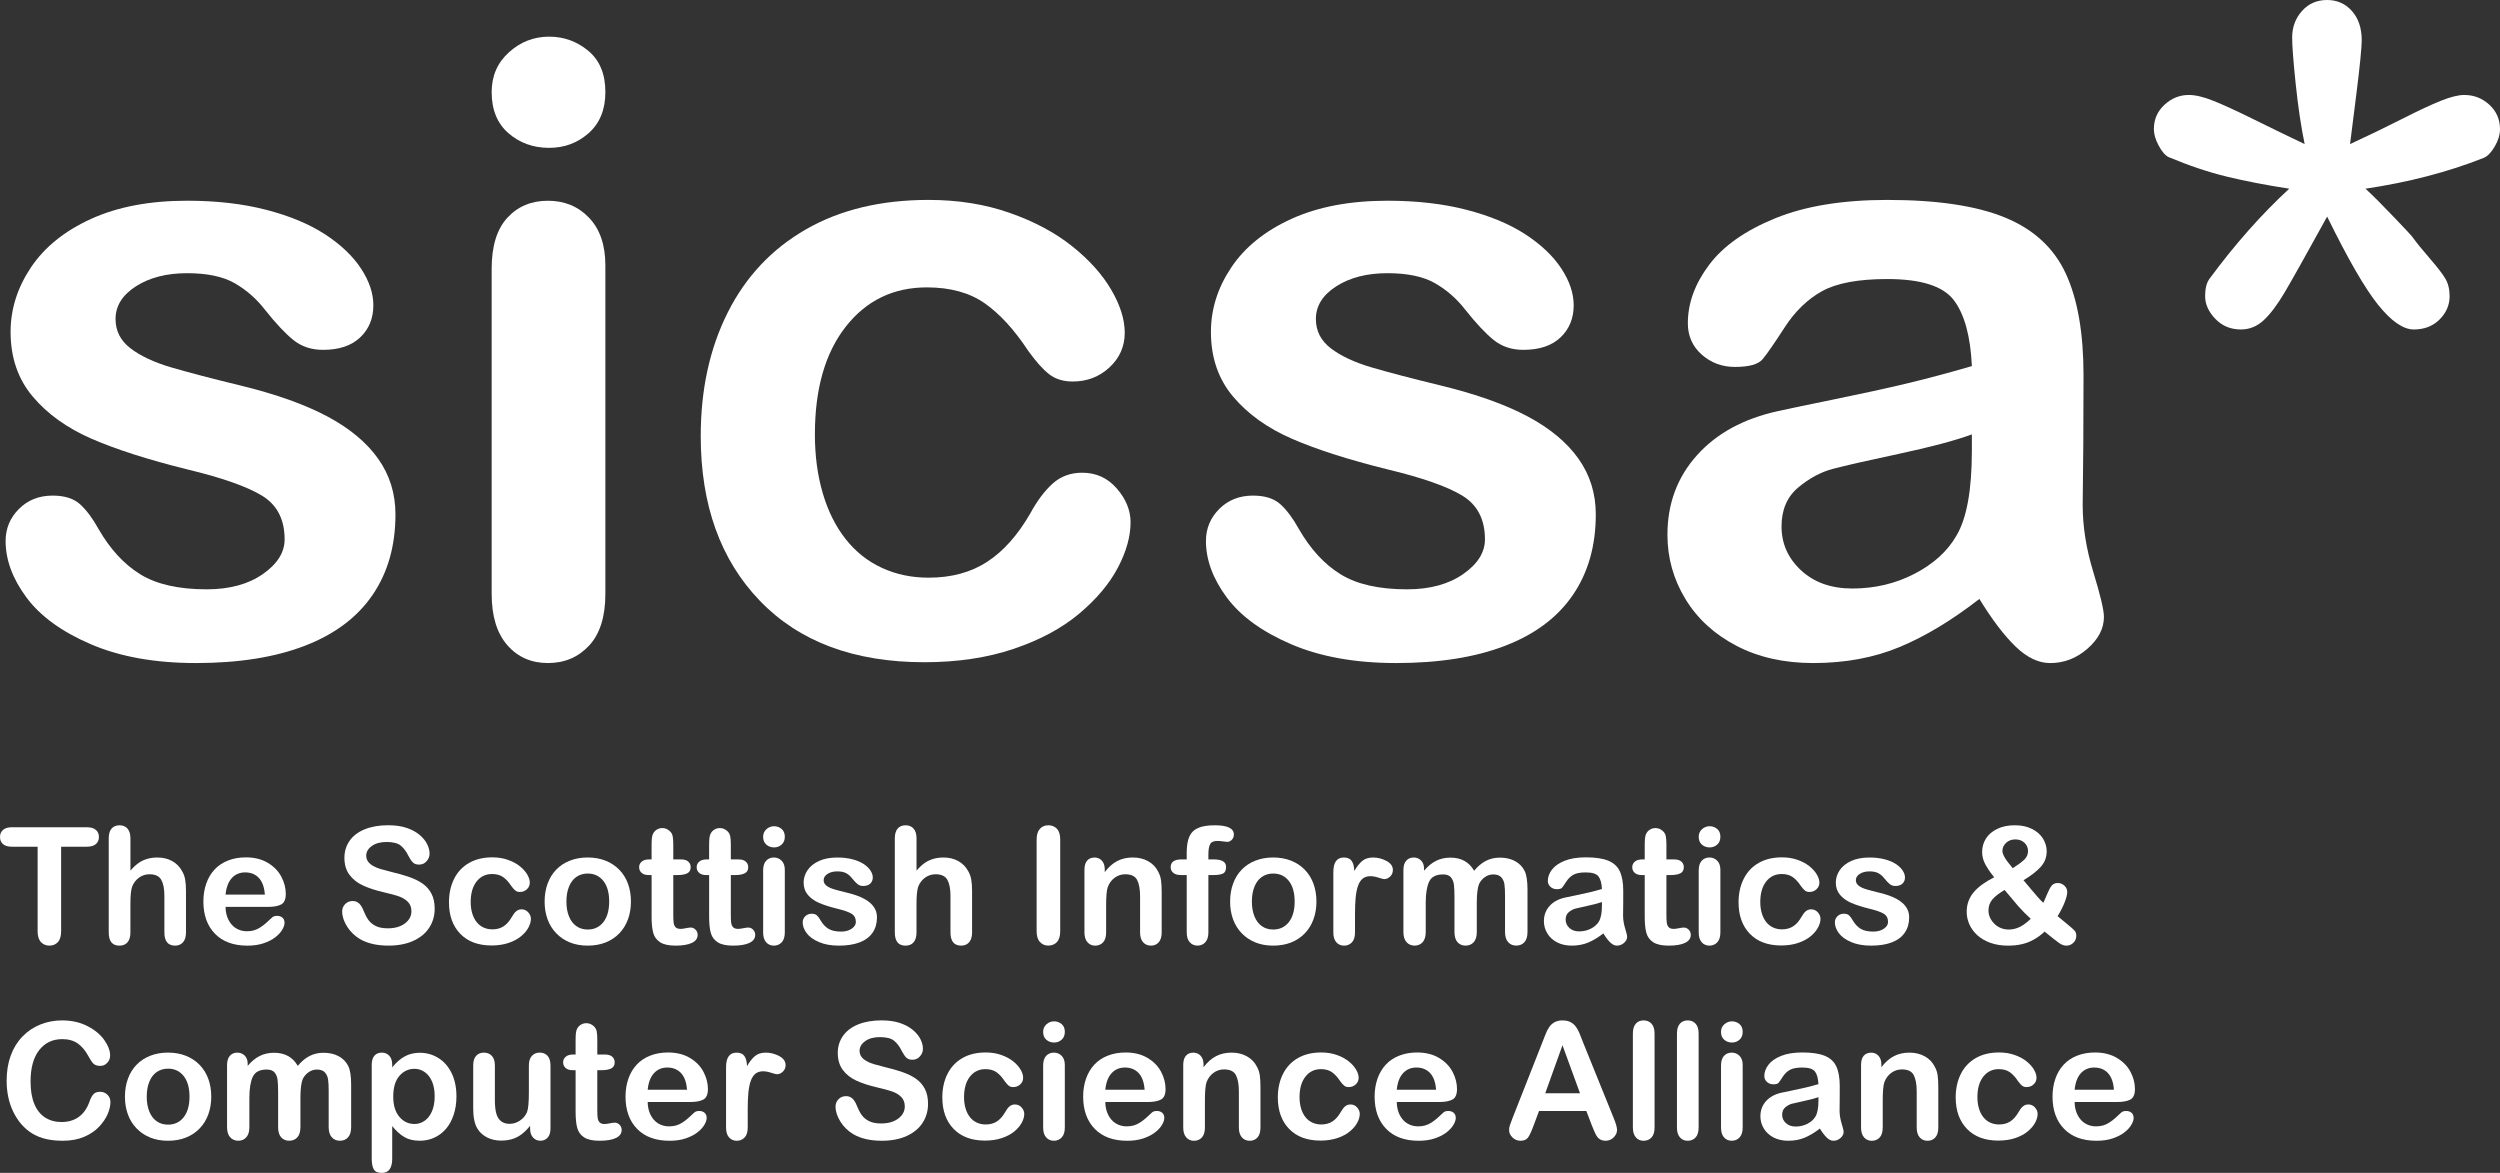 <?xml version="1.0" encoding="UTF-8"?> <svg xmlns="http://www.w3.org/2000/svg" xmlns:xlink="http://www.w3.org/1999/xlink" version="1.1" id="Layer_1" x="0px" y="0px" width="140.684px" height="66.003px" viewBox="0 0 140.684 66.003" xml:space="preserve"><rect x="0" y="0" width="140.684" height="66.003" fill="#333333" stroke="none"/> <g> <path fill="#FFFFFF" d="M22.254,28.945c0,1.766-0.43,3.277-1.289,4.535s-2.129,2.211-3.809,2.859s-3.723,0.973-6.129,0.973 c-2.297,0-4.266-0.352-5.906-1.055s-2.852-1.582-3.633-2.637s-1.172-2.113-1.172-3.176c0-0.703,0.25-1.305,0.75-1.805 s1.133-0.75,1.898-0.75c0.672,0,1.188,0.164,1.547,0.492s0.703,0.789,1.031,1.383c0.656,1.141,1.441,1.992,2.355,2.555 s2.16,0.844,3.738,0.844c1.281,0,2.332-0.285,3.152-0.855s1.23-1.223,1.23-1.957c0-1.125-0.426-1.945-1.277-2.461 s-2.254-1.008-4.207-1.477c-2.203-0.547-3.996-1.121-5.379-1.723s-2.488-1.395-3.316-2.379s-1.242-2.195-1.242-3.633 c0-1.281,0.383-2.492,1.148-3.633s1.895-2.051,3.387-2.73s3.293-1.02,5.402-1.02c1.656,0,3.145,0.172,4.465,0.516 s2.422,0.805,3.305,1.383s1.555,1.219,2.016,1.922s0.691,1.391,0.691,2.063c0,0.734-0.246,1.336-0.738,1.805 s-1.191,0.703-2.098,0.703c-0.656,0-1.215-0.188-1.676-0.563s-0.988-0.938-1.582-1.688c-0.484-0.625-1.055-1.125-1.711-1.5 s-1.547-0.563-2.672-0.563c-1.156,0-2.117,0.246-2.883,0.738s-1.148,1.105-1.148,1.84c0,0.672,0.281,1.223,0.844,1.652 s1.32,0.785,2.273,1.066s2.266,0.625,3.938,1.031c1.984,0.484,3.605,1.063,4.863,1.734s2.211,1.465,2.859,2.379 S22.254,27.773,22.254,28.945z"></path> <path fill="#FFFFFF" d="M30.902,8.32c-0.891,0-1.652-0.273-2.285-0.82s-0.949-1.32-0.949-2.32c0-0.906,0.324-1.652,0.973-2.238 s1.402-0.879,2.262-0.879c0.828,0,1.563,0.266,2.203,0.797s0.961,1.305,0.961,2.32c0,0.984-0.313,1.754-0.938,2.309 S31.762,8.32,30.902,8.32z M34.066,14.93v18.492c0,1.281-0.305,2.25-0.914,2.906s-1.383,0.984-2.32,0.984s-1.699-0.336-2.285-1.008 s-0.879-1.633-0.879-2.883V15.117c0-1.266,0.293-2.219,0.879-2.859s1.348-0.961,2.285-0.961s1.711,0.32,2.32,0.961 S34.066,13.789,34.066,14.93z"></path> <path fill="#FFFFFF" d="M63.621,29.391c0,0.797-0.238,1.648-0.715,2.555s-1.203,1.77-2.18,2.59s-2.207,1.48-3.691,1.98 s-3.156,0.75-5.016,0.75c-3.953,0-7.039-1.152-9.258-3.457s-3.328-5.395-3.328-9.27c0-2.625,0.508-4.945,1.523-6.961 s2.484-3.574,4.406-4.676s4.219-1.652,6.891-1.652c1.656,0,3.176,0.242,4.559,0.727s2.555,1.109,3.516,1.875 s1.695,1.582,2.203,2.449s0.762,1.676,0.762,2.426c0,0.766-0.285,1.414-0.855,1.945s-1.262,0.797-2.074,0.797 c-0.531,0-0.973-0.137-1.324-0.41s-0.746-0.715-1.184-1.324c-0.781-1.188-1.598-2.078-2.449-2.672s-1.934-0.891-3.246-0.891 c-1.891,0-3.414,0.738-4.57,2.215s-1.734,3.496-1.734,6.059c0,1.203,0.148,2.309,0.445,3.316s0.727,1.867,1.289,2.578 s1.242,1.25,2.039,1.617s1.672,0.551,2.625,0.551c1.281,0,2.379-0.297,3.293-0.891s1.723-1.5,2.426-2.719 c0.391-0.719,0.813-1.281,1.266-1.688s1.008-0.609,1.664-0.609c0.781,0,1.43,0.297,1.945,0.891S63.621,28.719,63.621,29.391z"></path> <path fill="#FFFFFF" d="M89.801,28.945c0,1.766-0.43,3.277-1.289,4.535s-2.129,2.211-3.809,2.859s-3.723,0.973-6.129,0.973 c-2.297,0-4.266-0.352-5.906-1.055s-2.852-1.582-3.633-2.637s-1.172-2.113-1.172-3.176c0-0.703,0.25-1.305,0.75-1.805 s1.133-0.75,1.898-0.75c0.672,0,1.188,0.164,1.547,0.492s0.703,0.789,1.031,1.383c0.656,1.141,1.441,1.992,2.355,2.555 s2.16,0.844,3.738,0.844c1.281,0,2.332-0.285,3.152-0.855s1.23-1.223,1.23-1.957c0-1.125-0.426-1.945-1.277-2.461 s-2.254-1.008-4.207-1.477c-2.203-0.547-3.996-1.121-5.379-1.723s-2.488-1.395-3.316-2.379s-1.242-2.195-1.242-3.633 c0-1.281,0.383-2.492,1.148-3.633s1.895-2.051,3.387-2.73s3.293-1.02,5.402-1.02c1.656,0,3.145,0.172,4.465,0.516 s2.422,0.805,3.305,1.383s1.555,1.219,2.016,1.922s0.691,1.391,0.691,2.063c0,0.734-0.246,1.336-0.738,1.805 s-1.191,0.703-2.098,0.703c-0.656,0-1.215-0.188-1.676-0.563s-0.988-0.938-1.582-1.688c-0.484-0.625-1.055-1.125-1.711-1.5 s-1.547-0.563-2.672-0.563c-1.156,0-2.117,0.246-2.883,0.738s-1.148,1.105-1.148,1.84c0,0.672,0.281,1.223,0.844,1.652 s1.32,0.785,2.273,1.066s2.266,0.625,3.938,1.031c1.984,0.484,3.605,1.063,4.863,1.734s2.211,1.465,2.859,2.379 S89.801,27.773,89.801,28.945z"></path> <path fill="#FFFFFF" d="M111.387,33.703c-1.547,1.203-3.043,2.105-4.488,2.707s-3.066,0.902-4.863,0.902 c-1.641,0-3.082-0.324-4.324-0.973s-2.199-1.527-2.871-2.637s-1.008-2.313-1.008-3.609c0-1.75,0.555-3.242,1.664-4.477 s2.633-2.063,4.57-2.484c0.406-0.094,1.414-0.305,3.023-0.633s2.988-0.629,4.137-0.902s2.395-0.605,3.738-0.996 c-0.078-1.688-0.418-2.926-1.02-3.715s-1.848-1.184-3.738-1.184c-1.625,0-2.848,0.227-3.668,0.68s-1.523,1.133-2.109,2.039 s-1,1.504-1.242,1.793s-0.762,0.434-1.559,0.434c-0.719,0-1.34-0.23-1.863-0.691s-0.785-1.051-0.785-1.77 c0-1.125,0.398-2.219,1.195-3.281s2.039-1.938,3.727-2.625s3.789-1.031,6.305-1.031c2.813,0,5.023,0.332,6.633,0.996 s2.746,1.715,3.41,3.152s0.996,3.344,0.996,5.719c0,1.5-0.004,2.773-0.012,3.82s-0.02,2.211-0.035,3.492 c0,1.203,0.199,2.457,0.598,3.762s0.598,2.145,0.598,2.52c0,0.656-0.309,1.254-0.926,1.793s-1.316,0.809-2.098,0.809 c-0.656,0-1.305-0.309-1.945-0.926S112.105,34.875,111.387,33.703z M110.965,24.445c-0.938,0.344-2.301,0.707-4.09,1.09 s-3.027,0.664-3.715,0.844s-1.344,0.531-1.969,1.055s-0.938,1.254-0.938,2.191c0,0.969,0.367,1.793,1.102,2.473 s1.695,1.02,2.883,1.02c1.266,0,2.434-0.277,3.504-0.832s1.855-1.27,2.355-2.145c0.578-0.969,0.867-2.563,0.867-4.781V24.445z"></path> <path fill="#FFFFFF" d="M132.246,8.109c1.016-0.469,1.984-0.938,2.906-1.406s1.656-0.813,2.203-1.031s0.984-0.328,1.313-0.328 c0.547,0,1.02,0.184,1.418,0.551s0.598,0.824,0.598,1.371c0,0.313-0.098,0.637-0.293,0.973s-0.402,0.551-0.621,0.645 c-2.016,0.797-4.234,1.375-6.656,1.734c0.438,0.406,0.977,0.945,1.617,1.617s0.977,1.031,1.008,1.078 c0.234,0.328,0.563,0.734,0.984,1.219s0.715,0.863,0.879,1.137s0.246,0.605,0.246,0.996c0,0.5-0.188,0.938-0.563,1.313 s-0.859,0.563-1.453,0.563s-1.262-0.461-2.004-1.383s-1.699-2.578-2.871-4.969c-1.188,2.156-1.984,3.578-2.391,4.266 s-0.797,1.207-1.172,1.559s-0.805,0.527-1.289,0.527c-0.578,0-1.059-0.199-1.441-0.598s-0.574-0.824-0.574-1.277 c0-0.422,0.078-0.742,0.234-0.961c1.438-1.953,2.938-3.648,4.5-5.086c-1.313-0.203-2.484-0.43-3.516-0.68s-2.125-0.617-3.281-1.102 c-0.188-0.094-0.371-0.309-0.551-0.645s-0.27-0.645-0.27-0.926c0-0.547,0.199-1.004,0.598-1.371s0.855-0.551,1.371-0.551 c0.375,0,0.844,0.113,1.406,0.34s1.277,0.555,2.145,0.984s1.855,0.91,2.965,1.441c-0.203-0.984-0.371-2.113-0.504-3.387 s-0.199-2.145-0.199-2.613c0-0.578,0.184-1.074,0.551-1.488S130.379,0,130.957,0c0.563,0,1.027,0.207,1.395,0.621 s0.551,0.965,0.551,1.652c0,0.188-0.027,0.559-0.082,1.113s-0.133,1.227-0.234,2.016S132.371,7.094,132.246,8.109z"></path> </g> <g> <path fill="#FFFFFF" d="M4.888,47.647H3.44v4.758c0,0.274-0.061,0.478-0.183,0.61c-0.122,0.132-0.28,0.198-0.474,0.198 c-0.196,0-0.356-0.066-0.48-0.201c-0.124-0.134-0.186-0.336-0.186-0.607v-4.758H0.67c-0.226,0-0.395-0.05-0.505-0.149 C0.055,47.398,0,47.266,0,47.102c0-0.17,0.057-0.304,0.172-0.402s0.281-0.147,0.498-0.147h4.218c0.229,0,0.4,0.051,0.511,0.152 c0.112,0.101,0.168,0.233,0.168,0.397s-0.057,0.296-0.17,0.396S5.114,47.647,4.888,47.647z"></path> <path fill="#FFFFFF" d="M7.34,47.182v1.81c0.155-0.179,0.306-0.32,0.454-0.425c0.147-0.104,0.311-0.182,0.489-0.234 c0.179-0.052,0.371-0.078,0.576-0.078c0.31,0,0.584,0.065,0.824,0.196c0.24,0.132,0.428,0.322,0.565,0.572 c0.086,0.146,0.145,0.309,0.174,0.489s0.044,0.388,0.044,0.623v2.337c0,0.244-0.056,0.429-0.167,0.554s-0.26,0.188-0.444,0.188 c-0.402,0-0.604-0.247-0.604-0.741v-2.06c0-0.391-0.058-0.69-0.174-0.9c-0.116-0.21-0.337-0.315-0.662-0.315 c-0.217,0-0.413,0.063-0.587,0.186c-0.174,0.124-0.305,0.293-0.391,0.508c-0.065,0.182-0.098,0.505-0.098,0.969v1.613 c0,0.241-0.054,0.425-0.163,0.552s-0.26,0.189-0.454,0.189c-0.402,0-0.603-0.247-0.603-0.741v-5.29 c0-0.247,0.053-0.433,0.159-0.556c0.106-0.124,0.254-0.186,0.444-0.186c0.194,0,0.345,0.063,0.454,0.188S7.34,46.938,7.34,47.182z"></path> <path fill="#FFFFFF" d="M15.078,51.034h-2.386c0.003,0.276,0.059,0.521,0.167,0.732c0.109,0.212,0.253,0.371,0.434,0.479 c0.18,0.106,0.379,0.16,0.597,0.16c0.146,0,0.279-0.017,0.399-0.051c0.121-0.034,0.238-0.088,0.351-0.161s0.217-0.151,0.313-0.234 c0.095-0.084,0.219-0.196,0.371-0.34c0.063-0.054,0.152-0.08,0.268-0.08c0.125,0,0.226,0.034,0.304,0.103 c0.077,0.068,0.116,0.165,0.116,0.29c0,0.11-0.043,0.239-0.13,0.387s-0.216,0.289-0.391,0.425s-0.393,0.248-0.657,0.337 c-0.264,0.09-0.567,0.134-0.909,0.134c-0.784,0-1.393-0.223-1.828-0.67c-0.435-0.446-0.652-1.053-0.652-1.818 c0-0.36,0.054-0.694,0.161-1.003c0.107-0.309,0.264-0.572,0.469-0.793s0.458-0.39,0.759-0.507c0.301-0.118,0.634-0.177,1.001-0.177 c0.477,0,0.885,0.101,1.226,0.302c0.341,0.201,0.597,0.461,0.767,0.779c0.169,0.319,0.254,0.644,0.254,0.974 c0,0.308-0.088,0.506-0.264,0.597S15.397,51.034,15.078,51.034z M12.692,50.341h2.212c-0.03-0.417-0.143-0.729-0.337-0.937 c-0.195-0.207-0.452-0.311-0.771-0.311c-0.304,0-0.553,0.105-0.748,0.315C12.853,49.62,12.734,49.93,12.692,50.341z"></path> <path fill="#FFFFFF" d="M24.461,51.136c0,0.396-0.102,0.752-0.306,1.067c-0.204,0.316-0.502,0.563-0.896,0.742 s-0.859,0.268-1.398,0.268c-0.646,0-1.18-0.122-1.6-0.366c-0.298-0.176-0.54-0.41-0.726-0.703 c-0.186-0.294-0.279-0.579-0.279-0.855c0-0.161,0.056-0.299,0.167-0.414c0.112-0.114,0.254-0.172,0.427-0.172 c0.14,0,0.258,0.045,0.355,0.134c0.097,0.09,0.179,0.223,0.248,0.398c0.083,0.208,0.173,0.383,0.27,0.522s0.233,0.255,0.409,0.346 c0.176,0.092,0.407,0.137,0.693,0.137c0.393,0,0.712-0.092,0.958-0.274c0.246-0.184,0.369-0.412,0.369-0.687 c0-0.217-0.066-0.394-0.199-0.529c-0.133-0.135-0.304-0.239-0.514-0.311s-0.491-0.147-0.842-0.228 c-0.471-0.11-0.865-0.239-1.182-0.387c-0.317-0.147-0.569-0.349-0.755-0.603c-0.186-0.255-0.279-0.571-0.279-0.95 c0-0.36,0.098-0.68,0.294-0.96c0.197-0.28,0.481-0.495,0.854-0.646c0.373-0.15,0.81-0.226,1.313-0.226 c0.402,0,0.75,0.05,1.043,0.149c0.293,0.1,0.537,0.232,0.73,0.397c0.193,0.165,0.335,0.339,0.424,0.521s0.134,0.359,0.134,0.532 c0,0.157-0.056,0.3-0.168,0.426c-0.111,0.127-0.251,0.19-0.417,0.19c-0.152,0-0.268-0.038-0.346-0.114 c-0.079-0.076-0.165-0.2-0.257-0.373c-0.119-0.247-0.262-0.439-0.429-0.578c-0.167-0.139-0.435-0.208-0.804-0.208 c-0.342,0-0.619,0.075-0.829,0.226s-0.315,0.331-0.315,0.543c0,0.131,0.036,0.244,0.107,0.34c0.072,0.095,0.17,0.177,0.295,0.245 c0.125,0.068,0.252,0.122,0.38,0.161s0.339,0.096,0.634,0.17c0.37,0.086,0.704,0.182,1.003,0.286 c0.299,0.104,0.554,0.23,0.764,0.379c0.21,0.149,0.374,0.338,0.492,0.565C24.402,50.527,24.461,50.805,24.461,51.136z"></path> <path fill="#FFFFFF" d="M29.876,51.704c0,0.152-0.045,0.314-0.136,0.487s-0.229,0.337-0.416,0.493s-0.421,0.282-0.704,0.378 c-0.283,0.095-0.602,0.143-0.956,0.143c-0.754,0-1.342-0.22-1.765-0.659c-0.423-0.438-0.634-1.028-0.634-1.767 c0-0.5,0.097-0.942,0.291-1.327c0.193-0.384,0.474-0.681,0.84-0.891c0.366-0.211,0.804-0.315,1.313-0.315 c0.316,0,0.605,0.046,0.869,0.139c0.264,0.092,0.487,0.211,0.67,0.357c0.184,0.146,0.323,0.302,0.42,0.467 c0.097,0.165,0.145,0.319,0.145,0.462c0,0.146-0.054,0.27-0.163,0.371s-0.241,0.152-0.396,0.152c-0.101,0-0.186-0.026-0.252-0.078 c-0.067-0.053-0.142-0.137-0.226-0.253c-0.149-0.227-0.305-0.396-0.467-0.509c-0.163-0.113-0.369-0.17-0.619-0.17 c-0.36,0-0.651,0.141-0.872,0.422c-0.22,0.281-0.331,0.667-0.331,1.155c0,0.229,0.028,0.439,0.085,0.632s0.139,0.356,0.246,0.491 c0.107,0.136,0.237,0.238,0.389,0.309c0.152,0.07,0.319,0.105,0.5,0.105c0.244,0,0.454-0.057,0.628-0.17s0.328-0.286,0.462-0.519 c0.074-0.137,0.155-0.244,0.241-0.321c0.086-0.078,0.192-0.116,0.317-0.116c0.149,0,0.272,0.057,0.371,0.169 C29.827,51.455,29.876,51.576,29.876,51.704z"></path> <path fill="#FFFFFF" d="M35.505,50.734c0,0.363-0.056,0.699-0.169,1.006s-0.277,0.57-0.492,0.79 c-0.214,0.221-0.471,0.39-0.769,0.508c-0.298,0.117-0.633,0.176-1.005,0.176c-0.37,0-0.702-0.06-0.997-0.179 s-0.55-0.289-0.766-0.511c-0.216-0.223-0.38-0.484-0.491-0.787c-0.112-0.302-0.168-0.637-0.168-1.003 c0-0.369,0.057-0.707,0.17-1.014s0.275-0.569,0.487-0.786c0.212-0.218,0.468-0.386,0.769-0.503 c0.301-0.118,0.633-0.177,0.997-0.177c0.369,0,0.704,0.06,1.005,0.179c0.301,0.119,0.559,0.289,0.773,0.51 c0.215,0.22,0.378,0.482,0.489,0.786C35.449,50.033,35.505,50.368,35.505,50.734z M34.281,50.734c0-0.497-0.109-0.885-0.328-1.161 c-0.219-0.277-0.513-0.416-0.882-0.416c-0.238,0-0.448,0.063-0.63,0.186c-0.182,0.124-0.322,0.307-0.42,0.548 c-0.098,0.241-0.147,0.522-0.147,0.844c0,0.319,0.049,0.598,0.146,0.836s0.235,0.421,0.416,0.547c0.18,0.127,0.392,0.19,0.637,0.19 c0.369,0,0.663-0.14,0.882-0.418C34.171,51.611,34.281,51.226,34.281,50.734z"></path> <path fill="#FFFFFF" d="M36.533,48.362h0.134v-0.732c0-0.197,0.005-0.352,0.016-0.463c0.01-0.111,0.04-0.208,0.087-0.288 c0.048-0.083,0.116-0.151,0.206-0.203s0.189-0.078,0.299-0.078c0.155,0,0.295,0.058,0.42,0.174 c0.083,0.078,0.136,0.172,0.159,0.284c0.022,0.111,0.034,0.271,0.034,0.476v0.831h0.447c0.173,0,0.304,0.041,0.396,0.123 c0.091,0.082,0.136,0.187,0.136,0.314c0,0.164-0.065,0.278-0.194,0.345c-0.13,0.065-0.315,0.098-0.557,0.098h-0.228v2.243 c0,0.19,0.007,0.337,0.02,0.439c0.013,0.104,0.049,0.187,0.107,0.251c0.058,0.063,0.152,0.096,0.284,0.096 c0.071,0,0.168-0.013,0.29-0.038s0.218-0.038,0.286-0.038c0.098,0,0.187,0.04,0.266,0.119c0.079,0.078,0.119,0.176,0.119,0.292 c0,0.196-0.107,0.348-0.322,0.451c-0.214,0.104-0.522,0.156-0.925,0.156c-0.381,0-0.67-0.063-0.867-0.191s-0.326-0.306-0.387-0.532 s-0.091-0.528-0.091-0.906v-2.342h-0.161c-0.175,0-0.31-0.041-0.402-0.125c-0.092-0.083-0.139-0.189-0.139-0.317 s0.048-0.232,0.146-0.314C36.208,48.403,36.348,48.362,36.533,48.362z"></path> <path fill="#FFFFFF" d="M39.771,48.362h0.134v-0.732c0-0.197,0.005-0.352,0.016-0.463c0.01-0.111,0.04-0.208,0.087-0.288 c0.048-0.083,0.116-0.151,0.206-0.203s0.189-0.078,0.299-0.078c0.155,0,0.295,0.058,0.42,0.174 c0.083,0.078,0.136,0.172,0.159,0.284c0.022,0.111,0.034,0.271,0.034,0.476v0.831h0.447c0.173,0,0.304,0.041,0.396,0.123 c0.091,0.082,0.136,0.187,0.136,0.314c0,0.164-0.065,0.278-0.194,0.345c-0.13,0.065-0.315,0.098-0.557,0.098h-0.228v2.243 c0,0.19,0.007,0.337,0.02,0.439c0.013,0.104,0.049,0.187,0.107,0.251c0.058,0.063,0.152,0.096,0.284,0.096 c0.071,0,0.168-0.013,0.29-0.038s0.218-0.038,0.286-0.038c0.098,0,0.187,0.04,0.266,0.119c0.079,0.078,0.119,0.176,0.119,0.292 c0,0.196-0.107,0.348-0.322,0.451c-0.214,0.104-0.522,0.156-0.925,0.156c-0.381,0-0.67-0.063-0.867-0.191s-0.326-0.306-0.387-0.532 s-0.091-0.528-0.091-0.906v-2.342h-0.161c-0.175,0-0.31-0.041-0.402-0.125c-0.092-0.083-0.139-0.189-0.139-0.317 s0.048-0.232,0.146-0.314C39.446,48.403,39.587,48.362,39.771,48.362z"></path> <path fill="#FFFFFF" d="M43.561,47.687c-0.17,0-0.315-0.052-0.436-0.156s-0.181-0.252-0.181-0.442c0-0.173,0.062-0.314,0.186-0.427 c0.124-0.111,0.267-0.167,0.431-0.167c0.158,0,0.298,0.05,0.42,0.151s0.183,0.249,0.183,0.442c0,0.188-0.06,0.334-0.179,0.44 C43.866,47.634,43.724,47.687,43.561,47.687z M44.164,48.947v3.525c0,0.244-0.058,0.429-0.174,0.554s-0.264,0.188-0.442,0.188 s-0.324-0.063-0.436-0.191c-0.111-0.128-0.167-0.312-0.167-0.55v-3.489c0-0.241,0.056-0.423,0.167-0.545 c0.112-0.122,0.257-0.184,0.436-0.184s0.326,0.062,0.442,0.184S44.164,48.73,44.164,48.947z"></path> <path fill="#FFFFFF" d="M49.351,51.619c0,0.337-0.082,0.625-0.246,0.864c-0.164,0.24-0.406,0.422-0.726,0.546 c-0.32,0.123-0.71,0.185-1.168,0.185c-0.438,0-0.813-0.066-1.126-0.201c-0.313-0.134-0.543-0.301-0.692-0.502 s-0.223-0.403-0.223-0.605c0-0.134,0.047-0.249,0.143-0.344c0.096-0.096,0.216-0.144,0.362-0.144c0.128,0,0.226,0.031,0.294,0.094 c0.069,0.063,0.134,0.15,0.197,0.264c0.125,0.218,0.275,0.38,0.449,0.487c0.174,0.107,0.412,0.161,0.712,0.161 c0.244,0,0.444-0.055,0.601-0.163c0.156-0.109,0.234-0.233,0.234-0.373c0-0.215-0.081-0.371-0.244-0.47 c-0.162-0.098-0.43-0.191-0.802-0.281c-0.42-0.104-0.762-0.214-1.025-0.328c-0.264-0.115-0.474-0.266-0.632-0.454 c-0.158-0.188-0.237-0.418-0.237-0.692c0-0.244,0.073-0.475,0.219-0.692c0.146-0.217,0.361-0.391,0.646-0.521 c0.284-0.13,0.627-0.194,1.03-0.194c0.316,0,0.6,0.033,0.851,0.099s0.462,0.153,0.63,0.264c0.168,0.11,0.296,0.232,0.384,0.366 s0.132,0.265,0.132,0.393c0,0.141-0.047,0.255-0.141,0.345c-0.094,0.089-0.227,0.134-0.4,0.134c-0.125,0-0.231-0.036-0.319-0.107 s-0.188-0.179-0.302-0.321c-0.092-0.119-0.201-0.215-0.326-0.286s-0.295-0.107-0.509-0.107c-0.22,0-0.404,0.047-0.549,0.141 c-0.146,0.094-0.219,0.211-0.219,0.351c0,0.129,0.054,0.233,0.161,0.315c0.107,0.082,0.251,0.149,0.433,0.203 s0.432,0.119,0.75,0.196c0.378,0.093,0.688,0.203,0.927,0.331s0.421,0.279,0.545,0.453C49.289,51.197,49.351,51.395,49.351,51.619z "></path> <path fill="#FFFFFF" d="M51.576,47.182v1.81c0.155-0.179,0.306-0.32,0.454-0.425c0.147-0.104,0.311-0.182,0.489-0.234 c0.179-0.052,0.371-0.078,0.576-0.078c0.31,0,0.584,0.065,0.824,0.196c0.24,0.132,0.428,0.322,0.565,0.572 c0.086,0.146,0.145,0.309,0.174,0.489s0.044,0.388,0.044,0.623v2.337c0,0.244-0.056,0.429-0.167,0.554s-0.26,0.188-0.444,0.188 c-0.402,0-0.604-0.247-0.604-0.741v-2.06c0-0.391-0.058-0.69-0.174-0.9c-0.116-0.21-0.337-0.315-0.662-0.315 c-0.217,0-0.413,0.063-0.587,0.186c-0.174,0.124-0.305,0.293-0.391,0.508c-0.065,0.182-0.098,0.505-0.098,0.969v1.613 c0,0.241-0.054,0.425-0.163,0.552s-0.26,0.189-0.454,0.189c-0.402,0-0.603-0.247-0.603-0.741v-5.29 c0-0.247,0.053-0.433,0.159-0.556c0.106-0.124,0.254-0.186,0.444-0.186c0.194,0,0.345,0.063,0.454,0.188 S51.576,46.938,51.576,47.182z"></path> <path fill="#FFFFFF" d="M58.335,52.405v-5.16c0-0.268,0.061-0.469,0.183-0.603c0.122-0.135,0.28-0.201,0.474-0.201 c0.199,0,0.361,0.066,0.485,0.198c0.124,0.133,0.185,0.335,0.185,0.605v5.16c0,0.271-0.062,0.474-0.185,0.607 c-0.124,0.135-0.286,0.201-0.485,0.201c-0.191,0-0.348-0.067-0.471-0.203C58.397,52.875,58.335,52.673,58.335,52.405z"></path> <path fill="#FFFFFF" d="M62.168,48.929v0.147c0.215-0.283,0.449-0.491,0.704-0.623c0.255-0.133,0.547-0.199,0.878-0.199 c0.322,0,0.609,0.07,0.862,0.21c0.253,0.141,0.442,0.338,0.567,0.595c0.081,0.148,0.133,0.31,0.157,0.482 c0.023,0.173,0.036,0.393,0.036,0.661v2.27c0,0.244-0.056,0.429-0.167,0.554s-0.257,0.188-0.436,0.188 c-0.182,0-0.329-0.063-0.442-0.191s-0.17-0.312-0.17-0.55v-2.033c0-0.401-0.056-0.709-0.167-0.922s-0.334-0.32-0.668-0.32 c-0.217,0-0.416,0.065-0.594,0.194c-0.179,0.13-0.31,0.308-0.393,0.534c-0.06,0.182-0.089,0.521-0.089,1.019v1.528 c0,0.247-0.058,0.433-0.172,0.557c-0.115,0.123-0.263,0.185-0.445,0.185c-0.176,0-0.32-0.063-0.433-0.191 c-0.113-0.128-0.17-0.312-0.17-0.55v-3.525c0-0.232,0.051-0.405,0.152-0.521c0.101-0.114,0.24-0.172,0.416-0.172 c0.107,0,0.204,0.025,0.291,0.076s0.155,0.127,0.208,0.228C62.143,48.66,62.168,48.784,62.168,48.929z"></path> <path fill="#FFFFFF" d="M66.489,48.362h0.291v-0.366c0-0.382,0.048-0.685,0.145-0.909s0.261-0.389,0.491-0.491 c0.231-0.104,0.547-0.154,0.95-0.154c0.712,0,1.068,0.174,1.068,0.522c0,0.113-0.038,0.21-0.112,0.29 c-0.075,0.081-0.163,0.121-0.264,0.121c-0.048,0-0.129-0.009-0.246-0.027c-0.116-0.018-0.214-0.026-0.295-0.026 c-0.221,0-0.362,0.064-0.424,0.194S68,47.831,68,48.072v0.29h0.299c0.464,0,0.697,0.14,0.697,0.42c0,0.199-0.062,0.326-0.186,0.38 s-0.294,0.08-0.511,0.08H68v3.23c0,0.241-0.058,0.425-0.172,0.552s-0.263,0.189-0.444,0.189c-0.173,0-0.316-0.063-0.431-0.189 s-0.172-0.311-0.172-0.552v-3.23h-0.335c-0.182,0-0.321-0.041-0.42-0.123c-0.098-0.081-0.147-0.188-0.147-0.319 C65.877,48.507,66.081,48.362,66.489,48.362z"></path> <path fill="#FFFFFF" d="M74.08,50.734c0,0.363-0.056,0.699-0.169,1.006s-0.277,0.57-0.492,0.79 c-0.214,0.221-0.471,0.39-0.769,0.508c-0.298,0.117-0.633,0.176-1.005,0.176c-0.37,0-0.702-0.06-0.997-0.179 s-0.55-0.289-0.766-0.511c-0.216-0.223-0.38-0.484-0.491-0.787c-0.112-0.302-0.168-0.637-0.168-1.003 c0-0.369,0.057-0.707,0.17-1.014s0.275-0.569,0.487-0.786c0.212-0.218,0.468-0.386,0.769-0.503 c0.301-0.118,0.633-0.177,0.997-0.177c0.369,0,0.704,0.06,1.005,0.179c0.301,0.119,0.559,0.289,0.773,0.51 c0.215,0.22,0.378,0.482,0.489,0.786C74.024,50.033,74.08,50.368,74.08,50.734z M72.855,50.734c0-0.497-0.109-0.885-0.328-1.161 c-0.219-0.277-0.513-0.416-0.882-0.416c-0.238,0-0.448,0.063-0.63,0.186c-0.182,0.124-0.322,0.307-0.42,0.548 c-0.098,0.241-0.147,0.522-0.147,0.844c0,0.319,0.049,0.598,0.146,0.836s0.235,0.421,0.416,0.547c0.18,0.127,0.392,0.19,0.637,0.19 c0.369,0,0.663-0.14,0.882-0.418C72.746,51.611,72.855,51.226,72.855,50.734z"></path> <path fill="#FFFFFF" d="M76.251,51.454v1.019c0,0.247-0.058,0.433-0.174,0.557c-0.116,0.123-0.264,0.185-0.442,0.185 c-0.176,0-0.32-0.063-0.433-0.188c-0.113-0.125-0.17-0.31-0.17-0.554v-3.396c0-0.548,0.198-0.822,0.594-0.822 c0.203,0,0.348,0.064,0.438,0.192s0.139,0.317,0.147,0.567c0.146-0.25,0.296-0.439,0.449-0.567s0.358-0.192,0.614-0.192 s0.505,0.064,0.746,0.192s0.362,0.298,0.362,0.509c0,0.149-0.051,0.272-0.154,0.369c-0.103,0.097-0.214,0.146-0.333,0.146 c-0.045,0-0.153-0.028-0.324-0.083c-0.171-0.056-0.323-0.083-0.454-0.083c-0.179,0-0.325,0.047-0.438,0.141 s-0.201,0.233-0.264,0.418s-0.105,0.404-0.129,0.659S76.251,51.087,76.251,51.454z"></path> <path fill="#FFFFFF" d="M83.104,50.824v1.621c0,0.257-0.058,0.449-0.174,0.577c-0.116,0.128-0.27,0.191-0.46,0.191 c-0.185,0-0.334-0.063-0.449-0.191c-0.114-0.128-0.172-0.32-0.172-0.577v-1.943c0-0.307-0.01-0.545-0.031-0.715 c-0.021-0.169-0.078-0.309-0.17-0.417c-0.092-0.109-0.238-0.163-0.438-0.163c-0.399,0-0.662,0.137-0.789,0.411 c-0.127,0.273-0.19,0.667-0.19,1.179v1.648c0,0.254-0.058,0.445-0.172,0.574c-0.115,0.13-0.266,0.194-0.454,0.194 c-0.185,0-0.336-0.064-0.454-0.194c-0.118-0.129-0.176-0.32-0.176-0.574v-3.489c0-0.229,0.053-0.403,0.159-0.522 c0.105-0.119,0.245-0.179,0.417-0.179c0.167,0,0.306,0.056,0.418,0.168c0.111,0.111,0.167,0.266,0.167,0.462V49 c0.211-0.253,0.438-0.439,0.679-0.559c0.241-0.119,0.509-0.179,0.804-0.179c0.307,0,0.57,0.062,0.791,0.184 s0.402,0.307,0.545,0.554c0.206-0.25,0.426-0.436,0.662-0.556c0.235-0.121,0.496-0.182,0.782-0.182 c0.333,0,0.621,0.065,0.862,0.197c0.241,0.131,0.421,0.318,0.541,0.563c0.104,0.221,0.156,0.567,0.156,1.041v2.381 c0,0.257-0.058,0.449-0.174,0.577s-0.27,0.191-0.46,0.191c-0.185,0-0.336-0.064-0.454-0.194c-0.118-0.129-0.176-0.32-0.176-0.574 v-2.05c0-0.263-0.011-0.473-0.034-0.631c-0.022-0.157-0.083-0.29-0.181-0.397c-0.099-0.106-0.248-0.16-0.447-0.16 c-0.161,0-0.314,0.047-0.458,0.143c-0.145,0.096-0.257,0.224-0.337,0.384C83.149,49.939,83.104,50.302,83.104,50.824z"></path> <path fill="#FFFFFF" d="M90.227,52.526c-0.295,0.229-0.58,0.401-0.856,0.516c-0.275,0.115-0.584,0.172-0.927,0.172 c-0.313,0-0.587-0.062-0.824-0.185c-0.237-0.124-0.419-0.292-0.547-0.503c-0.128-0.212-0.192-0.441-0.192-0.688 c0-0.333,0.106-0.618,0.317-0.854c0.211-0.234,0.502-0.393,0.871-0.474c0.078-0.018,0.27-0.058,0.577-0.12 c0.307-0.063,0.569-0.12,0.789-0.172c0.219-0.052,0.456-0.115,0.712-0.19c-0.015-0.321-0.08-0.558-0.194-0.708 s-0.352-0.226-0.712-0.226c-0.31,0-0.543,0.043-0.699,0.13c-0.157,0.086-0.291,0.216-0.402,0.389s-0.19,0.287-0.237,0.342 s-0.145,0.083-0.297,0.083c-0.137,0-0.256-0.044-0.355-0.132s-0.149-0.201-0.149-0.338c0-0.214,0.076-0.423,0.228-0.625 c0.152-0.203,0.389-0.369,0.71-0.501c0.322-0.131,0.722-0.196,1.202-0.196c0.536,0,0.958,0.063,1.264,0.189 c0.307,0.127,0.523,0.327,0.65,0.602c0.126,0.273,0.19,0.637,0.19,1.09c0,0.286,0,0.528-0.002,0.729 c-0.002,0.199-0.004,0.421-0.007,0.665c0,0.229,0.038,0.469,0.114,0.718c0.076,0.248,0.114,0.408,0.114,0.48 c0,0.125-0.059,0.238-0.177,0.342c-0.118,0.103-0.251,0.153-0.4,0.153c-0.125,0-0.249-0.059-0.371-0.176 C90.493,52.919,90.363,52.75,90.227,52.526z M90.146,50.761c-0.179,0.065-0.438,0.135-0.78,0.207 c-0.341,0.073-0.577,0.127-0.708,0.161s-0.256,0.102-0.375,0.201s-0.179,0.239-0.179,0.418c0,0.185,0.07,0.342,0.21,0.471 c0.14,0.13,0.323,0.194,0.55,0.194c0.241,0,0.464-0.053,0.668-0.158s0.354-0.242,0.449-0.409c0.11-0.185,0.166-0.488,0.166-0.911 V50.761z"></path> <path fill="#FFFFFF" d="M92.42,48.362h0.134v-0.732c0-0.197,0.005-0.352,0.016-0.463c0.01-0.111,0.04-0.208,0.087-0.288 c0.048-0.083,0.116-0.151,0.206-0.203s0.189-0.078,0.299-0.078c0.155,0,0.295,0.058,0.42,0.174 c0.083,0.078,0.136,0.172,0.159,0.284c0.022,0.111,0.034,0.271,0.034,0.476v0.831h0.447c0.173,0,0.304,0.041,0.396,0.123 c0.091,0.082,0.136,0.187,0.136,0.314c0,0.164-0.065,0.278-0.194,0.345c-0.13,0.065-0.315,0.098-0.557,0.098h-0.228v2.243 c0,0.19,0.007,0.337,0.02,0.439c0.013,0.104,0.049,0.187,0.107,0.251c0.058,0.063,0.152,0.096,0.284,0.096 c0.071,0,0.168-0.013,0.29-0.038s0.218-0.038,0.286-0.038c0.098,0,0.187,0.04,0.266,0.119c0.079,0.078,0.119,0.176,0.119,0.292 c0,0.196-0.107,0.348-0.322,0.451c-0.214,0.104-0.522,0.156-0.925,0.156c-0.381,0-0.67-0.063-0.867-0.191s-0.326-0.306-0.387-0.532 s-0.091-0.528-0.091-0.906v-2.342h-0.161c-0.175,0-0.31-0.041-0.402-0.125c-0.092-0.083-0.139-0.189-0.139-0.317 s0.048-0.232,0.146-0.314C92.095,48.403,92.235,48.362,92.42,48.362z"></path> <path fill="#FFFFFF" d="M96.209,47.687c-0.17,0-0.315-0.052-0.436-0.156s-0.181-0.252-0.181-0.442c0-0.173,0.062-0.314,0.186-0.427 c0.124-0.111,0.267-0.167,0.431-0.167c0.158,0,0.298,0.05,0.42,0.151s0.183,0.249,0.183,0.442c0,0.188-0.06,0.334-0.179,0.44 C96.514,47.634,96.373,47.687,96.209,47.687z M96.812,48.947v3.525c0,0.244-0.058,0.429-0.174,0.554s-0.264,0.188-0.442,0.188 s-0.324-0.063-0.436-0.191c-0.111-0.128-0.167-0.312-0.167-0.55v-3.489c0-0.241,0.056-0.423,0.167-0.545 c0.112-0.122,0.257-0.184,0.436-0.184s0.326,0.062,0.442,0.184S96.812,48.73,96.812,48.947z"></path> <path fill="#FFFFFF" d="M102.446,51.704c0,0.152-0.045,0.314-0.136,0.487s-0.229,0.337-0.416,0.493s-0.421,0.282-0.704,0.378 c-0.283,0.095-0.602,0.143-0.956,0.143c-0.754,0-1.342-0.22-1.765-0.659c-0.423-0.438-0.634-1.028-0.634-1.767 c0-0.5,0.097-0.942,0.291-1.327c0.193-0.384,0.474-0.681,0.84-0.891c0.366-0.211,0.804-0.315,1.313-0.315 c0.316,0,0.605,0.046,0.869,0.139c0.264,0.092,0.487,0.211,0.67,0.357c0.184,0.146,0.323,0.302,0.42,0.467 c0.097,0.165,0.145,0.319,0.145,0.462c0,0.146-0.054,0.27-0.163,0.371s-0.241,0.152-0.396,0.152c-0.101,0-0.186-0.026-0.252-0.078 c-0.067-0.053-0.142-0.137-0.226-0.253c-0.149-0.227-0.305-0.396-0.467-0.509c-0.163-0.113-0.369-0.17-0.619-0.17 c-0.36,0-0.651,0.141-0.872,0.422c-0.22,0.281-0.331,0.667-0.331,1.155c0,0.229,0.028,0.439,0.085,0.632s0.139,0.356,0.246,0.491 c0.107,0.136,0.237,0.238,0.389,0.309c0.152,0.07,0.319,0.105,0.5,0.105c0.244,0,0.454-0.057,0.628-0.17s0.328-0.286,0.462-0.519 c0.074-0.137,0.155-0.244,0.241-0.321c0.086-0.078,0.192-0.116,0.317-0.116c0.149,0,0.272,0.057,0.371,0.169 C102.396,51.455,102.446,51.576,102.446,51.704z"></path> <path fill="#FFFFFF" d="M107.436,51.619c0,0.337-0.082,0.625-0.246,0.864c-0.164,0.24-0.405,0.422-0.726,0.546 c-0.32,0.123-0.71,0.185-1.168,0.185c-0.438,0-0.813-0.066-1.126-0.201c-0.313-0.134-0.543-0.301-0.692-0.502 s-0.223-0.403-0.223-0.605c0-0.134,0.047-0.249,0.143-0.344c0.096-0.096,0.216-0.144,0.362-0.144c0.128,0,0.226,0.031,0.294,0.094 c0.069,0.063,0.134,0.15,0.197,0.264c0.125,0.218,0.275,0.38,0.449,0.487c0.174,0.107,0.412,0.161,0.712,0.161 c0.244,0,0.444-0.055,0.601-0.163c0.156-0.109,0.234-0.233,0.234-0.373c0-0.215-0.081-0.371-0.244-0.47 c-0.162-0.098-0.43-0.191-0.802-0.281c-0.42-0.104-0.762-0.214-1.025-0.328c-0.264-0.115-0.474-0.266-0.632-0.454 c-0.158-0.188-0.237-0.418-0.237-0.692c0-0.244,0.073-0.475,0.219-0.692c0.146-0.217,0.361-0.391,0.646-0.521 c0.284-0.13,0.627-0.194,1.03-0.194c0.316,0,0.6,0.033,0.851,0.099s0.462,0.153,0.63,0.264c0.169,0.11,0.296,0.232,0.384,0.366 s0.133,0.265,0.133,0.393c0,0.141-0.047,0.255-0.141,0.345c-0.094,0.089-0.228,0.134-0.4,0.134c-0.125,0-0.231-0.036-0.319-0.107 s-0.188-0.179-0.302-0.321c-0.092-0.119-0.201-0.215-0.326-0.286s-0.295-0.107-0.509-0.107c-0.22,0-0.404,0.047-0.549,0.141 c-0.146,0.094-0.219,0.211-0.219,0.351c0,0.129,0.054,0.233,0.161,0.315c0.107,0.082,0.251,0.149,0.433,0.203 s0.432,0.119,0.75,0.196c0.378,0.093,0.688,0.203,0.927,0.331c0.24,0.128,0.422,0.279,0.545,0.453 C107.374,51.197,107.436,51.395,107.436,51.619z"></path> <path fill="#FFFFFF" d="M111.542,47.942c0-0.277,0.072-0.529,0.217-0.758c0.145-0.228,0.355-0.408,0.637-0.542 c0.279-0.135,0.609-0.201,0.986-0.201c0.375,0,0.701,0.069,0.975,0.21c0.273,0.14,0.479,0.323,0.615,0.549 c0.135,0.227,0.203,0.462,0.203,0.706c0,0.334-0.111,0.624-0.332,0.871c-0.221,0.248-0.545,0.499-0.973,0.756 c0.148,0.176,0.287,0.341,0.414,0.495c0.129,0.155,0.252,0.3,0.371,0.434s0.229,0.249,0.326,0.344 c0.045-0.083,0.115-0.239,0.209-0.469s0.182-0.395,0.264-0.496c0.082-0.101,0.197-0.151,0.346-0.151 c0.141,0,0.264,0.05,0.371,0.149s0.16,0.221,0.16,0.364c0,0.131-0.047,0.316-0.139,0.556c-0.092,0.24-0.227,0.506-0.402,0.798 c0.111,0.096,0.285,0.24,0.525,0.434s0.387,0.325,0.443,0.396c0.055,0.069,0.082,0.163,0.082,0.279 c0,0.154-0.057,0.285-0.168,0.391s-0.236,0.158-0.373,0.158c-0.141,0-0.275-0.044-0.406-0.134c-0.131-0.089-0.41-0.309-0.836-0.656 c-0.193,0.182-0.395,0.33-0.602,0.446s-0.428,0.203-0.664,0.259c-0.238,0.057-0.502,0.085-0.793,0.085 c-0.373,0-0.707-0.054-1.004-0.163c-0.297-0.108-0.543-0.255-0.74-0.439c-0.196-0.185-0.342-0.39-0.438-0.614 c-0.096-0.226-0.143-0.454-0.143-0.687c0-0.223,0.035-0.428,0.107-0.614c0.071-0.186,0.172-0.354,0.301-0.505 c0.13-0.15,0.289-0.293,0.478-0.429c0.189-0.136,0.408-0.268,0.66-0.396c-0.225-0.279-0.393-0.529-0.508-0.748 S111.542,48.174,111.542,47.942z M112.806,50.082c-0.303,0.176-0.531,0.352-0.682,0.527s-0.225,0.385-0.225,0.626 c0,0.137,0.027,0.268,0.082,0.393s0.137,0.241,0.242,0.349s0.229,0.189,0.367,0.246c0.141,0.057,0.289,0.085,0.443,0.085 c0.152,0,0.299-0.024,0.441-0.072c0.145-0.047,0.279-0.115,0.408-0.203c0.127-0.088,0.26-0.197,0.396-0.328 c-0.266-0.244-0.504-0.486-0.715-0.726C113.354,50.738,113.101,50.439,112.806,50.082z M113.263,48.858 c0.303-0.193,0.523-0.356,0.658-0.489s0.203-0.293,0.203-0.48c0-0.185-0.068-0.34-0.203-0.465s-0.307-0.188-0.512-0.188 s-0.377,0.064-0.516,0.192s-0.209,0.278-0.209,0.451c0,0.089,0.027,0.186,0.08,0.288c0.051,0.103,0.115,0.205,0.193,0.306 C113.036,48.575,113.138,48.703,113.263,48.858z"></path> <path fill="#FFFFFF" d="M6.214,62.014c0,0.208-0.051,0.434-0.154,0.677c-0.103,0.243-0.265,0.48-0.485,0.715 c-0.221,0.233-0.502,0.424-0.844,0.569c-0.343,0.146-0.742,0.219-1.198,0.219c-0.345,0-0.66-0.032-0.942-0.098 c-0.283-0.065-0.54-0.168-0.771-0.307c-0.23-0.138-0.443-0.32-0.637-0.547c-0.172-0.206-0.32-0.436-0.442-0.69 c-0.123-0.255-0.214-0.526-0.275-0.815s-0.092-0.596-0.092-0.92c0-0.527,0.077-1,0.23-1.417c0.153-0.417,0.373-0.773,0.659-1.069 c0.286-0.297,0.621-0.522,1.005-0.677c0.384-0.155,0.793-0.232,1.229-0.232c0.53,0,1.002,0.105,1.417,0.317 c0.414,0.211,0.731,0.473,0.952,0.783c0.22,0.312,0.331,0.605,0.331,0.883c0,0.152-0.054,0.286-0.161,0.402 c-0.107,0.116-0.237,0.174-0.389,0.174c-0.169,0-0.297-0.04-0.382-0.12c-0.085-0.081-0.18-0.22-0.284-0.416 c-0.173-0.324-0.376-0.567-0.61-0.729c-0.234-0.16-0.522-0.241-0.865-0.241c-0.545,0-0.979,0.207-1.302,0.621 S1.72,60.099,1.72,60.861c0,0.51,0.072,0.934,0.215,1.271c0.143,0.338,0.345,0.591,0.607,0.757c0.262,0.167,0.569,0.251,0.92,0.251 c0.381,0,0.704-0.095,0.967-0.284c0.264-0.188,0.462-0.467,0.596-0.833c0.057-0.173,0.127-0.313,0.21-0.422 c0.083-0.109,0.218-0.163,0.402-0.163c0.158,0,0.293,0.055,0.407,0.165C6.158,61.713,6.214,61.85,6.214,62.014z"></path> <path fill="#FFFFFF" d="M11.888,61.714c0,0.363-0.056,0.699-0.169,1.006s-0.277,0.57-0.492,0.79 c-0.214,0.221-0.471,0.39-0.769,0.508c-0.298,0.117-0.633,0.176-1.005,0.176c-0.37,0-0.702-0.06-0.997-0.179 s-0.55-0.289-0.766-0.511c-0.216-0.223-0.38-0.484-0.491-0.787c-0.112-0.302-0.168-0.637-0.168-1.003 c0-0.369,0.057-0.707,0.17-1.014s0.275-0.569,0.487-0.786c0.212-0.218,0.468-0.386,0.769-0.503 c0.301-0.118,0.633-0.177,0.997-0.177c0.369,0,0.704,0.06,1.005,0.179c0.301,0.119,0.559,0.289,0.773,0.51 c0.215,0.22,0.378,0.482,0.489,0.786C11.833,61.013,11.888,61.348,11.888,61.714z M10.664,61.714c0-0.497-0.109-0.885-0.328-1.161 c-0.219-0.277-0.513-0.416-0.882-0.416c-0.238,0-0.448,0.063-0.63,0.186c-0.182,0.124-0.322,0.307-0.42,0.548 c-0.098,0.241-0.147,0.522-0.147,0.844c0,0.319,0.049,0.598,0.146,0.836s0.235,0.421,0.416,0.547c0.18,0.127,0.392,0.19,0.637,0.19 c0.369,0,0.663-0.14,0.882-0.418C10.555,62.591,10.664,62.207,10.664,61.714z"></path> <path fill="#FFFFFF" d="M16.906,61.804v1.621c0,0.257-0.058,0.449-0.174,0.577c-0.116,0.128-0.27,0.191-0.46,0.191 c-0.185,0-0.334-0.063-0.449-0.191c-0.114-0.128-0.172-0.32-0.172-0.577v-1.943c0-0.307-0.01-0.545-0.031-0.715 c-0.021-0.169-0.078-0.309-0.17-0.417c-0.092-0.109-0.238-0.163-0.438-0.163c-0.399,0-0.662,0.137-0.789,0.411 c-0.127,0.273-0.19,0.667-0.19,1.179v1.648c0,0.254-0.058,0.445-0.172,0.574c-0.115,0.13-0.266,0.194-0.454,0.194 c-0.185,0-0.336-0.064-0.454-0.194c-0.118-0.129-0.176-0.32-0.176-0.574v-3.489c0-0.229,0.053-0.403,0.159-0.522 c0.105-0.119,0.245-0.179,0.417-0.179c0.167,0,0.306,0.056,0.418,0.168c0.111,0.111,0.167,0.266,0.167,0.462v0.116 c0.211-0.253,0.438-0.439,0.679-0.559c0.241-0.119,0.509-0.179,0.804-0.179c0.307,0,0.57,0.062,0.791,0.184 s0.402,0.307,0.545,0.554c0.206-0.25,0.426-0.436,0.662-0.556c0.235-0.121,0.496-0.182,0.782-0.182 c0.333,0,0.621,0.065,0.862,0.197c0.241,0.131,0.421,0.318,0.541,0.563c0.104,0.221,0.156,0.567,0.156,1.041v2.381 c0,0.257-0.058,0.449-0.174,0.577s-0.27,0.191-0.46,0.191c-0.185,0-0.336-0.064-0.454-0.194c-0.118-0.129-0.176-0.32-0.176-0.574 v-2.05c0-0.263-0.011-0.473-0.034-0.631c-0.022-0.157-0.083-0.29-0.181-0.397c-0.099-0.106-0.248-0.16-0.447-0.16 c-0.161,0-0.314,0.047-0.458,0.143c-0.145,0.096-0.257,0.224-0.337,0.384C16.951,60.919,16.906,61.283,16.906,61.804z"></path> <path fill="#FFFFFF" d="M22.071,59.918v0.147c0.229-0.283,0.468-0.49,0.715-0.623s0.527-0.199,0.84-0.199 c0.375,0,0.721,0.097,1.037,0.291c0.315,0.193,0.565,0.477,0.749,0.849c0.183,0.372,0.274,0.813,0.274,1.322 c0,0.375-0.053,0.72-0.159,1.034c-0.105,0.314-0.25,0.578-0.436,0.791c-0.185,0.213-0.403,0.377-0.654,0.491 c-0.252,0.115-0.522,0.172-0.811,0.172c-0.349,0-0.641-0.069-0.878-0.21c-0.237-0.14-0.462-0.345-0.677-0.616V65.2 c0,0.536-0.195,0.804-0.585,0.804c-0.229,0-0.381-0.069-0.456-0.207c-0.075-0.139-0.112-0.341-0.112-0.605v-5.264 c0-0.232,0.051-0.405,0.152-0.521c0.102-0.114,0.24-0.172,0.416-0.172c0.173,0,0.313,0.059,0.422,0.177 C22.017,59.529,22.071,59.698,22.071,59.918z M24.461,61.692c0-0.321-0.049-0.598-0.147-0.828 c-0.098-0.231-0.234-0.408-0.409-0.532c-0.174-0.123-0.367-0.186-0.579-0.186c-0.336,0-0.62,0.133-0.851,0.398 c-0.231,0.265-0.346,0.655-0.346,1.17c0,0.485,0.115,0.863,0.344,1.133c0.229,0.27,0.514,0.404,0.854,0.404 c0.203,0,0.39-0.059,0.563-0.177c0.173-0.117,0.311-0.294,0.416-0.529C24.409,62.31,24.461,62.026,24.461,61.692z"></path> <path fill="#FFFFFF" d="M29.831,63.506V63.35c-0.146,0.185-0.299,0.339-0.46,0.465c-0.161,0.125-0.336,0.218-0.527,0.278 c-0.19,0.062-0.408,0.092-0.652,0.092c-0.294,0-0.559-0.061-0.793-0.183s-0.415-0.291-0.542-0.505 c-0.152-0.26-0.228-0.632-0.228-1.117v-2.417c0-0.244,0.055-0.427,0.165-0.548c0.11-0.12,0.256-0.181,0.438-0.181 c0.185,0,0.333,0.062,0.447,0.184s0.17,0.304,0.17,0.545v1.952c0,0.283,0.024,0.521,0.071,0.713 c0.048,0.192,0.133,0.343,0.257,0.451s0.292,0.163,0.503,0.163c0.206,0,0.399-0.062,0.581-0.184s0.314-0.281,0.398-0.478 c0.068-0.173,0.103-0.551,0.103-1.135v-1.483c0-0.241,0.057-0.423,0.17-0.545s0.261-0.184,0.442-0.184s0.328,0.061,0.438,0.181 c0.11,0.121,0.166,0.304,0.166,0.548v3.534c0,0.232-0.053,0.406-0.159,0.522s-0.242,0.174-0.409,0.174 c-0.167,0-0.305-0.06-0.414-0.181C29.886,63.893,29.831,63.723,29.831,63.506z"></path> <path fill="#FFFFFF" d="M32.257,59.342h0.134V58.61c0-0.197,0.005-0.352,0.016-0.463c0.01-0.111,0.04-0.208,0.087-0.288 c0.048-0.083,0.116-0.151,0.206-0.203s0.189-0.078,0.299-0.078c0.155,0,0.295,0.058,0.42,0.174 c0.083,0.078,0.136,0.172,0.159,0.284c0.022,0.111,0.034,0.271,0.034,0.476v0.831h0.447c0.173,0,0.304,0.041,0.396,0.123 c0.091,0.082,0.136,0.187,0.136,0.314c0,0.164-0.065,0.278-0.194,0.345c-0.13,0.065-0.315,0.098-0.557,0.098h-0.228v2.243 c0,0.19,0.007,0.337,0.02,0.439c0.013,0.104,0.049,0.187,0.107,0.251c0.058,0.063,0.152,0.096,0.284,0.096 c0.071,0,0.168-0.013,0.29-0.038s0.218-0.038,0.286-0.038c0.098,0,0.187,0.04,0.266,0.119c0.079,0.078,0.119,0.176,0.119,0.292 c0,0.196-0.107,0.348-0.322,0.451c-0.214,0.104-0.522,0.156-0.925,0.156c-0.381,0-0.67-0.063-0.867-0.191s-0.326-0.306-0.387-0.532 s-0.091-0.528-0.091-0.906v-2.342H32.23c-0.175,0-0.31-0.041-0.402-0.125c-0.092-0.083-0.139-0.189-0.139-0.317 s0.048-0.232,0.146-0.314C31.932,59.383,32.072,59.342,32.257,59.342z"></path> <path fill="#FFFFFF" d="M38.833,62.014h-2.386c0.003,0.276,0.059,0.521,0.167,0.732c0.109,0.212,0.253,0.371,0.434,0.479 c0.18,0.106,0.379,0.16,0.597,0.16c0.146,0,0.279-0.017,0.399-0.051c0.121-0.034,0.238-0.088,0.351-0.161s0.217-0.151,0.313-0.234 c0.095-0.084,0.219-0.196,0.371-0.34c0.063-0.054,0.152-0.08,0.268-0.08c0.125,0,0.226,0.034,0.304,0.103 c0.077,0.068,0.116,0.165,0.116,0.29c0,0.11-0.043,0.239-0.13,0.387s-0.216,0.289-0.391,0.425s-0.393,0.248-0.657,0.337 c-0.264,0.09-0.567,0.134-0.909,0.134c-0.784,0-1.393-0.223-1.828-0.67c-0.435-0.446-0.652-1.053-0.652-1.818 c0-0.36,0.054-0.694,0.161-1.003c0.107-0.309,0.264-0.572,0.469-0.793s0.458-0.39,0.759-0.507c0.301-0.118,0.634-0.177,1.001-0.177 c0.477,0,0.885,0.101,1.226,0.302c0.341,0.201,0.597,0.461,0.767,0.779c0.169,0.319,0.254,0.644,0.254,0.974 c0,0.308-0.088,0.506-0.264,0.597S39.152,62.014,38.833,62.014z M36.448,61.322h2.212c-0.03-0.417-0.143-0.729-0.337-0.937 c-0.195-0.207-0.452-0.311-0.771-0.311c-0.304,0-0.553,0.105-0.748,0.315C36.608,60.6,36.49,60.911,36.448,61.322z"></path> <path fill="#FFFFFF" d="M42.077,62.434v1.019c0,0.247-0.058,0.433-0.174,0.557c-0.116,0.123-0.264,0.185-0.442,0.185 c-0.176,0-0.32-0.063-0.433-0.188c-0.113-0.125-0.17-0.31-0.17-0.554v-3.396c0-0.548,0.198-0.822,0.594-0.822 c0.203,0,0.348,0.064,0.438,0.192s0.139,0.317,0.147,0.567c0.146-0.25,0.296-0.439,0.449-0.567s0.358-0.192,0.614-0.192 s0.505,0.064,0.746,0.192s0.362,0.298,0.362,0.509c0,0.149-0.051,0.272-0.154,0.369c-0.103,0.097-0.214,0.146-0.333,0.146 c-0.045,0-0.153-0.028-0.324-0.083c-0.171-0.056-0.323-0.083-0.454-0.083c-0.179,0-0.325,0.047-0.438,0.141 s-0.201,0.233-0.264,0.418s-0.105,0.404-0.129,0.659S42.077,62.068,42.077,62.434z"></path> <path fill="#FFFFFF" d="M52.224,62.117c0,0.396-0.102,0.752-0.306,1.067c-0.204,0.316-0.502,0.563-0.896,0.742 s-0.859,0.268-1.398,0.268c-0.646,0-1.18-0.122-1.6-0.366c-0.298-0.176-0.54-0.41-0.726-0.703 c-0.186-0.294-0.279-0.579-0.279-0.855c0-0.161,0.056-0.299,0.167-0.414c0.112-0.114,0.254-0.172,0.427-0.172 c0.14,0,0.258,0.045,0.355,0.134c0.097,0.09,0.179,0.223,0.248,0.398c0.083,0.208,0.173,0.383,0.27,0.522s0.233,0.255,0.409,0.346 c0.176,0.092,0.407,0.137,0.693,0.137c0.393,0,0.712-0.092,0.958-0.274c0.246-0.184,0.369-0.412,0.369-0.687 c0-0.217-0.066-0.394-0.199-0.529c-0.133-0.135-0.304-0.239-0.514-0.311s-0.491-0.147-0.842-0.228 c-0.471-0.11-0.865-0.239-1.182-0.387c-0.317-0.147-0.569-0.349-0.755-0.603c-0.186-0.255-0.279-0.571-0.279-0.95 c0-0.36,0.098-0.68,0.294-0.96c0.197-0.28,0.481-0.495,0.854-0.646c0.373-0.15,0.81-0.226,1.313-0.226 c0.402,0,0.75,0.05,1.043,0.149c0.293,0.1,0.537,0.232,0.73,0.397c0.193,0.165,0.335,0.339,0.424,0.521s0.134,0.359,0.134,0.532 c0,0.157-0.056,0.3-0.168,0.426c-0.111,0.127-0.251,0.19-0.417,0.19c-0.152,0-0.268-0.038-0.346-0.114 c-0.079-0.076-0.165-0.2-0.257-0.373c-0.119-0.247-0.262-0.439-0.429-0.578c-0.167-0.139-0.435-0.208-0.804-0.208 c-0.342,0-0.619,0.075-0.829,0.226s-0.315,0.331-0.315,0.543c0,0.131,0.036,0.244,0.107,0.34c0.072,0.095,0.17,0.177,0.295,0.245 c0.125,0.068,0.252,0.122,0.38,0.161s0.339,0.096,0.634,0.17c0.37,0.086,0.704,0.182,1.003,0.286 c0.299,0.104,0.554,0.23,0.764,0.379c0.21,0.149,0.374,0.338,0.492,0.565C52.165,61.507,52.224,61.786,52.224,62.117z"></path> <path fill="#FFFFFF" d="M57.639,62.684c0,0.152-0.045,0.314-0.136,0.487s-0.229,0.337-0.416,0.493s-0.421,0.282-0.704,0.378 c-0.283,0.095-0.602,0.143-0.956,0.143c-0.754,0-1.342-0.22-1.765-0.659c-0.423-0.438-0.634-1.028-0.634-1.767 c0-0.5,0.097-0.942,0.291-1.327c0.193-0.384,0.474-0.681,0.84-0.891c0.366-0.211,0.804-0.315,1.313-0.315 c0.316,0,0.605,0.046,0.869,0.139c0.264,0.092,0.487,0.211,0.67,0.357c0.184,0.146,0.323,0.302,0.42,0.467 c0.097,0.165,0.145,0.319,0.145,0.462c0,0.146-0.054,0.27-0.163,0.371s-0.241,0.152-0.396,0.152c-0.101,0-0.186-0.026-0.252-0.078 c-0.067-0.053-0.142-0.137-0.226-0.253c-0.149-0.227-0.305-0.396-0.467-0.509c-0.163-0.113-0.369-0.17-0.619-0.17 c-0.36,0-0.651,0.141-0.872,0.422c-0.22,0.281-0.331,0.667-0.331,1.155c0,0.229,0.028,0.439,0.085,0.632s0.139,0.356,0.246,0.491 c0.107,0.136,0.237,0.238,0.389,0.309c0.152,0.07,0.319,0.105,0.5,0.105c0.244,0,0.454-0.057,0.628-0.17s0.328-0.286,0.462-0.519 c0.074-0.137,0.155-0.244,0.241-0.321c0.086-0.078,0.192-0.116,0.317-0.116c0.149,0,0.272,0.057,0.371,0.169 C57.589,62.435,57.639,62.556,57.639,62.684z"></path> <path fill="#FFFFFF" d="M59.318,58.667c-0.17,0-0.315-0.052-0.436-0.156s-0.181-0.252-0.181-0.442c0-0.173,0.062-0.314,0.186-0.427 c0.124-0.111,0.267-0.167,0.431-0.167c0.158,0,0.298,0.05,0.42,0.151s0.183,0.249,0.183,0.442c0,0.188-0.06,0.334-0.179,0.44 C59.624,58.615,59.482,58.667,59.318,58.667z M59.921,59.927v3.525c0,0.244-0.058,0.429-0.174,0.554s-0.264,0.188-0.442,0.188 s-0.324-0.063-0.436-0.191c-0.111-0.128-0.167-0.312-0.167-0.55v-3.489c0-0.241,0.056-0.423,0.167-0.545 c0.112-0.122,0.257-0.184,0.436-0.184s0.326,0.062,0.442,0.184S59.921,59.71,59.921,59.927z"></path> <path fill="#FFFFFF" d="M64.585,62.014H62.2c0.003,0.276,0.059,0.521,0.167,0.732c0.109,0.212,0.253,0.371,0.434,0.479 c0.18,0.106,0.379,0.16,0.597,0.16c0.146,0,0.279-0.017,0.399-0.051c0.121-0.034,0.238-0.088,0.351-0.161s0.217-0.151,0.313-0.234 c0.095-0.084,0.219-0.196,0.371-0.34c0.063-0.054,0.152-0.08,0.268-0.08c0.125,0,0.226,0.034,0.304,0.103 c0.077,0.068,0.116,0.165,0.116,0.29c0,0.11-0.043,0.239-0.13,0.387s-0.216,0.289-0.391,0.425s-0.393,0.248-0.657,0.337 c-0.264,0.09-0.567,0.134-0.909,0.134c-0.784,0-1.393-0.223-1.828-0.67c-0.435-0.446-0.652-1.053-0.652-1.818 c0-0.36,0.054-0.694,0.161-1.003c0.107-0.309,0.264-0.572,0.469-0.793s0.458-0.39,0.759-0.507c0.301-0.118,0.634-0.177,1.001-0.177 c0.477,0,0.885,0.101,1.226,0.302c0.341,0.201,0.597,0.461,0.767,0.779c0.169,0.319,0.254,0.644,0.254,0.974 c0,0.308-0.088,0.506-0.264,0.597S64.904,62.014,64.585,62.014z M62.2,61.322h2.212c-0.03-0.417-0.143-0.729-0.337-0.937 c-0.195-0.207-0.452-0.311-0.771-0.311c-0.304,0-0.553,0.105-0.748,0.315C62.36,60.6,62.242,60.911,62.2,61.322z"></path> <path fill="#FFFFFF" d="M67.727,59.91v0.147c0.215-0.283,0.449-0.491,0.704-0.623c0.255-0.133,0.547-0.199,0.878-0.199 c0.322,0,0.609,0.07,0.862,0.21c0.253,0.141,0.442,0.338,0.567,0.595c0.081,0.148,0.133,0.31,0.157,0.482 c0.023,0.173,0.036,0.393,0.036,0.661v2.27c0,0.244-0.056,0.429-0.167,0.554s-0.257,0.188-0.436,0.188 c-0.182,0-0.329-0.063-0.442-0.191s-0.17-0.312-0.17-0.55v-2.033c0-0.401-0.056-0.709-0.167-0.922s-0.334-0.32-0.668-0.32 c-0.217,0-0.416,0.065-0.594,0.194c-0.179,0.13-0.31,0.308-0.393,0.534c-0.06,0.182-0.089,0.521-0.089,1.019v1.528 c0,0.247-0.058,0.433-0.172,0.557c-0.115,0.123-0.263,0.185-0.445,0.185c-0.176,0-0.32-0.063-0.433-0.191 c-0.113-0.128-0.17-0.312-0.17-0.55v-3.525c0-0.232,0.051-0.405,0.152-0.521c0.101-0.114,0.24-0.172,0.416-0.172 c0.107,0,0.204,0.025,0.291,0.076s0.155,0.127,0.208,0.228C67.701,59.64,67.727,59.764,67.727,59.91z"></path> <path fill="#FFFFFF" d="M76.519,62.684c0,0.152-0.045,0.314-0.136,0.487s-0.229,0.337-0.416,0.493s-0.421,0.282-0.704,0.378 c-0.283,0.095-0.602,0.143-0.956,0.143c-0.754,0-1.342-0.22-1.765-0.659c-0.423-0.438-0.634-1.028-0.634-1.767 c0-0.5,0.097-0.942,0.291-1.327c0.193-0.384,0.474-0.681,0.84-0.891c0.366-0.211,0.804-0.315,1.313-0.315 c0.316,0,0.605,0.046,0.869,0.139c0.264,0.092,0.487,0.211,0.67,0.357c0.184,0.146,0.323,0.302,0.42,0.467 c0.097,0.165,0.145,0.319,0.145,0.462c0,0.146-0.054,0.27-0.163,0.371s-0.241,0.152-0.396,0.152c-0.101,0-0.186-0.026-0.252-0.078 c-0.067-0.053-0.142-0.137-0.226-0.253c-0.149-0.227-0.305-0.396-0.467-0.509c-0.163-0.113-0.369-0.17-0.619-0.17 c-0.36,0-0.651,0.141-0.872,0.422c-0.22,0.281-0.331,0.667-0.331,1.155c0,0.229,0.028,0.439,0.085,0.632s0.139,0.356,0.246,0.491 C73.57,63,73.7,63.103,73.852,63.173c0.152,0.07,0.319,0.105,0.5,0.105c0.244,0,0.454-0.057,0.628-0.17s0.328-0.286,0.462-0.519 c0.074-0.137,0.155-0.244,0.241-0.321c0.086-0.078,0.192-0.116,0.317-0.116c0.149,0,0.272,0.057,0.371,0.169 C76.47,62.435,76.519,62.556,76.519,62.684z"></path> <path fill="#FFFFFF" d="M80.987,62.014h-2.386c0.003,0.276,0.059,0.521,0.167,0.732c0.109,0.212,0.253,0.371,0.434,0.479 c0.18,0.106,0.379,0.16,0.597,0.16c0.146,0,0.279-0.017,0.399-0.051c0.121-0.034,0.238-0.088,0.351-0.161s0.217-0.151,0.313-0.234 c0.095-0.084,0.219-0.196,0.371-0.34c0.063-0.054,0.152-0.08,0.268-0.08c0.125,0,0.226,0.034,0.304,0.103 c0.077,0.068,0.116,0.165,0.116,0.29c0,0.11-0.043,0.239-0.13,0.387s-0.216,0.289-0.391,0.425s-0.393,0.248-0.657,0.337 c-0.264,0.09-0.567,0.134-0.909,0.134c-0.784,0-1.393-0.223-1.828-0.67c-0.435-0.446-0.652-1.053-0.652-1.818 c0-0.36,0.054-0.694,0.161-1.003c0.107-0.309,0.264-0.572,0.469-0.793s0.458-0.39,0.759-0.507c0.301-0.118,0.634-0.177,1.001-0.177 c0.477,0,0.885,0.101,1.226,0.302c0.341,0.201,0.597,0.461,0.767,0.779c0.169,0.319,0.254,0.644,0.254,0.974 c0,0.308-0.088,0.506-0.264,0.597S81.306,62.014,80.987,62.014z M78.601,61.322h2.212c-0.03-0.417-0.143-0.729-0.337-0.937 c-0.195-0.207-0.452-0.311-0.771-0.311c-0.304,0-0.553,0.105-0.748,0.315C78.761,60.6,78.643,60.911,78.601,61.322z"></path> <path fill="#FFFFFF" d="M89.583,63.341l-0.313-0.822h-2.663l-0.313,0.84c-0.122,0.327-0.226,0.549-0.313,0.663 c-0.086,0.115-0.228,0.172-0.424,0.172c-0.167,0-0.314-0.061-0.442-0.183c-0.128-0.122-0.192-0.261-0.192-0.416 c0-0.089,0.015-0.182,0.045-0.276c0.03-0.096,0.079-0.229,0.147-0.398l1.675-4.253c0.047-0.122,0.105-0.269,0.172-0.44 c0.067-0.171,0.139-0.313,0.214-0.426c0.076-0.113,0.176-0.205,0.299-0.275c0.124-0.069,0.276-0.104,0.458-0.104 c0.185,0,0.339,0.035,0.462,0.104c0.124,0.07,0.224,0.16,0.299,0.271c0.076,0.11,0.14,0.229,0.192,0.355 c0.052,0.126,0.118,0.295,0.199,0.507l1.711,4.227c0.134,0.321,0.201,0.556,0.201,0.701c0,0.152-0.063,0.291-0.19,0.418 c-0.126,0.127-0.279,0.189-0.458,0.189c-0.104,0-0.193-0.019-0.268-0.056c-0.075-0.037-0.137-0.088-0.188-0.151 c-0.051-0.064-0.105-0.163-0.163-0.295C89.674,63.559,89.625,63.442,89.583,63.341z M86.956,61.523h1.957l-0.987-2.703 L86.956,61.523z"></path> <path fill="#FFFFFF" d="M91.888,63.453v-5.29c0-0.244,0.054-0.429,0.163-0.554s0.255-0.188,0.44-0.188 c0.185,0,0.334,0.062,0.447,0.186c0.113,0.123,0.17,0.309,0.17,0.556v5.29c0,0.247-0.057,0.433-0.172,0.557 c-0.115,0.123-0.263,0.185-0.445,0.185c-0.179,0-0.324-0.063-0.436-0.191C91.944,63.875,91.888,63.691,91.888,63.453z"></path> <path fill="#FFFFFF" d="M94.368,63.453v-5.29c0-0.244,0.054-0.429,0.163-0.554s0.255-0.188,0.44-0.188 c0.185,0,0.334,0.062,0.447,0.186c0.113,0.123,0.17,0.309,0.17,0.556v5.29c0,0.247-0.057,0.433-0.172,0.557 c-0.115,0.123-0.263,0.185-0.445,0.185c-0.179,0-0.324-0.063-0.436-0.191C94.424,63.875,94.368,63.691,94.368,63.453z"></path> <path fill="#FFFFFF" d="M97.464,58.667c-0.17,0-0.315-0.052-0.436-0.156s-0.181-0.252-0.181-0.442c0-0.173,0.062-0.314,0.186-0.427 c0.124-0.111,0.267-0.167,0.431-0.167c0.158,0,0.298,0.05,0.42,0.151s0.183,0.249,0.183,0.442c0,0.188-0.06,0.334-0.179,0.44 C97.77,58.615,97.628,58.667,97.464,58.667z M98.067,59.927v3.525c0,0.244-0.058,0.429-0.174,0.554s-0.264,0.188-0.442,0.188 s-0.324-0.063-0.436-0.191c-0.111-0.128-0.167-0.312-0.167-0.55v-3.489c0-0.241,0.056-0.423,0.167-0.545 c0.112-0.122,0.257-0.184,0.436-0.184s0.326,0.062,0.442,0.184S98.067,59.71,98.067,59.927z"></path> <path fill="#FFFFFF" d="M102.41,63.506c-0.295,0.229-0.58,0.401-0.856,0.516c-0.275,0.115-0.584,0.172-0.927,0.172 c-0.313,0-0.587-0.062-0.824-0.185c-0.237-0.124-0.419-0.292-0.547-0.503c-0.128-0.212-0.192-0.441-0.192-0.688 c0-0.333,0.106-0.618,0.317-0.854c0.211-0.234,0.502-0.393,0.871-0.474c0.078-0.018,0.27-0.058,0.577-0.12 c0.307-0.063,0.569-0.12,0.789-0.172c0.219-0.052,0.456-0.115,0.712-0.19c-0.015-0.321-0.08-0.558-0.194-0.708 s-0.352-0.226-0.712-0.226c-0.31,0-0.543,0.043-0.699,0.13c-0.157,0.086-0.291,0.216-0.402,0.389s-0.19,0.287-0.237,0.342 s-0.145,0.083-0.297,0.083c-0.137,0-0.256-0.044-0.355-0.132s-0.149-0.201-0.149-0.338c0-0.214,0.076-0.423,0.228-0.625 c0.152-0.203,0.389-0.369,0.71-0.501c0.322-0.131,0.722-0.196,1.202-0.196c0.536,0,0.958,0.063,1.264,0.189 c0.307,0.127,0.523,0.327,0.65,0.602c0.126,0.273,0.19,0.637,0.19,1.09c0,0.286,0,0.528-0.002,0.729 c-0.002,0.199-0.004,0.421-0.007,0.665c0,0.229,0.038,0.469,0.114,0.718c0.076,0.248,0.114,0.408,0.114,0.48 c0,0.125-0.059,0.238-0.177,0.342c-0.118,0.103-0.251,0.153-0.4,0.153c-0.125,0-0.249-0.059-0.371-0.176 C102.677,63.9,102.547,63.73,102.41,63.506z M102.33,61.742c-0.179,0.065-0.438,0.135-0.78,0.207 c-0.341,0.073-0.577,0.127-0.708,0.161s-0.256,0.102-0.375,0.201s-0.179,0.239-0.179,0.418c0,0.185,0.07,0.342,0.21,0.471 c0.14,0.13,0.323,0.194,0.55,0.194c0.241,0,0.464-0.053,0.668-0.158s0.354-0.242,0.449-0.409c0.11-0.185,0.166-0.488,0.166-0.911 V61.742z"></path> <path fill="#FFFFFF" d="M105.872,59.91v0.147c0.215-0.283,0.449-0.491,0.704-0.623c0.255-0.133,0.548-0.199,0.878-0.199 c0.322,0,0.609,0.07,0.862,0.21c0.253,0.141,0.442,0.338,0.567,0.595c0.081,0.148,0.133,0.31,0.156,0.482 c0.024,0.173,0.036,0.393,0.036,0.661v2.27c0,0.244-0.056,0.429-0.168,0.554c-0.111,0.125-0.257,0.188-0.436,0.188 c-0.182,0-0.329-0.063-0.442-0.191s-0.169-0.312-0.169-0.55v-2.033c0-0.401-0.057-0.709-0.168-0.922s-0.334-0.32-0.668-0.32 c-0.218,0-0.416,0.065-0.594,0.194c-0.179,0.13-0.31,0.308-0.393,0.534c-0.06,0.182-0.089,0.521-0.089,1.019v1.528 c0,0.247-0.058,0.433-0.172,0.557c-0.115,0.123-0.263,0.185-0.445,0.185c-0.176,0-0.32-0.063-0.433-0.191 c-0.113-0.128-0.17-0.312-0.17-0.55v-3.525c0-0.232,0.051-0.405,0.152-0.521c0.101-0.114,0.24-0.172,0.416-0.172 c0.107,0,0.204,0.025,0.291,0.076s0.155,0.127,0.208,0.228C105.846,59.64,105.872,59.764,105.872,59.91z"></path> <path fill="#FFFFFF" d="M114.665,62.684c0,0.152-0.047,0.314-0.137,0.487c-0.092,0.173-0.229,0.337-0.416,0.493 c-0.186,0.156-0.42,0.282-0.703,0.378c-0.283,0.095-0.602,0.143-0.957,0.143c-0.752,0-1.341-0.22-1.764-0.659 c-0.423-0.438-0.634-1.028-0.634-1.767c0-0.5,0.097-0.942,0.29-1.327c0.193-0.384,0.474-0.681,0.84-0.891 c0.366-0.211,0.805-0.315,1.313-0.315c0.316,0,0.605,0.046,0.869,0.139c0.264,0.092,0.488,0.211,0.67,0.357 c0.184,0.146,0.324,0.302,0.42,0.467c0.098,0.165,0.146,0.319,0.146,0.462c0,0.146-0.055,0.27-0.164,0.371 c-0.107,0.102-0.24,0.152-0.395,0.152c-0.102,0-0.186-0.026-0.252-0.078c-0.068-0.053-0.143-0.137-0.227-0.253 c-0.148-0.227-0.305-0.396-0.467-0.509s-0.369-0.17-0.619-0.17c-0.359,0-0.65,0.141-0.871,0.422 c-0.22,0.281-0.331,0.667-0.331,1.155c0,0.229,0.028,0.439,0.085,0.632c0.056,0.192,0.138,0.356,0.246,0.491 c0.107,0.136,0.236,0.238,0.389,0.309s0.318,0.105,0.5,0.105c0.244,0,0.453-0.057,0.629-0.17c0.174-0.113,0.328-0.286,0.461-0.519 c0.076-0.137,0.156-0.244,0.242-0.321c0.086-0.078,0.191-0.116,0.316-0.116c0.15,0,0.273,0.057,0.371,0.169 C114.616,62.435,114.665,62.556,114.665,62.684z"></path> <path fill="#FFFFFF" d="M119.132,62.014h-2.385c0.002,0.276,0.059,0.521,0.168,0.732c0.107,0.212,0.252,0.371,0.434,0.479 c0.18,0.106,0.379,0.16,0.596,0.16c0.146,0,0.279-0.017,0.4-0.051c0.119-0.034,0.236-0.088,0.35-0.161s0.217-0.151,0.313-0.234 c0.096-0.084,0.219-0.196,0.371-0.34c0.063-0.054,0.152-0.08,0.268-0.08c0.125,0,0.227,0.034,0.305,0.103s0.115,0.165,0.115,0.29 c0,0.11-0.043,0.239-0.129,0.387s-0.217,0.289-0.391,0.425s-0.393,0.248-0.656,0.337c-0.264,0.09-0.566,0.134-0.91,0.134 c-0.783,0-1.393-0.223-1.826-0.67c-0.436-0.446-0.652-1.053-0.652-1.818c0-0.36,0.053-0.694,0.16-1.003s0.264-0.572,0.469-0.793 s0.459-0.39,0.76-0.507c0.301-0.118,0.635-0.177,1-0.177c0.477,0,0.887,0.101,1.227,0.302c0.342,0.201,0.598,0.461,0.768,0.779 c0.17,0.319,0.254,0.644,0.254,0.974c0,0.308-0.088,0.506-0.264,0.597S119.452,62.014,119.132,62.014z M116.747,61.322h2.211 c-0.029-0.417-0.143-0.729-0.338-0.937c-0.193-0.207-0.451-0.311-0.77-0.311c-0.305,0-0.553,0.105-0.748,0.315 S116.788,60.911,116.747,61.322z"></path> </g> <g> </g> <g> </g> <g> </g> <g> </g> <g> </g> <g> </g> <g> </g> <g> </g> <g> </g> <g> </g> <g> </g> <g> </g> <g> </g> <g> </g> <g> </g> </svg> 